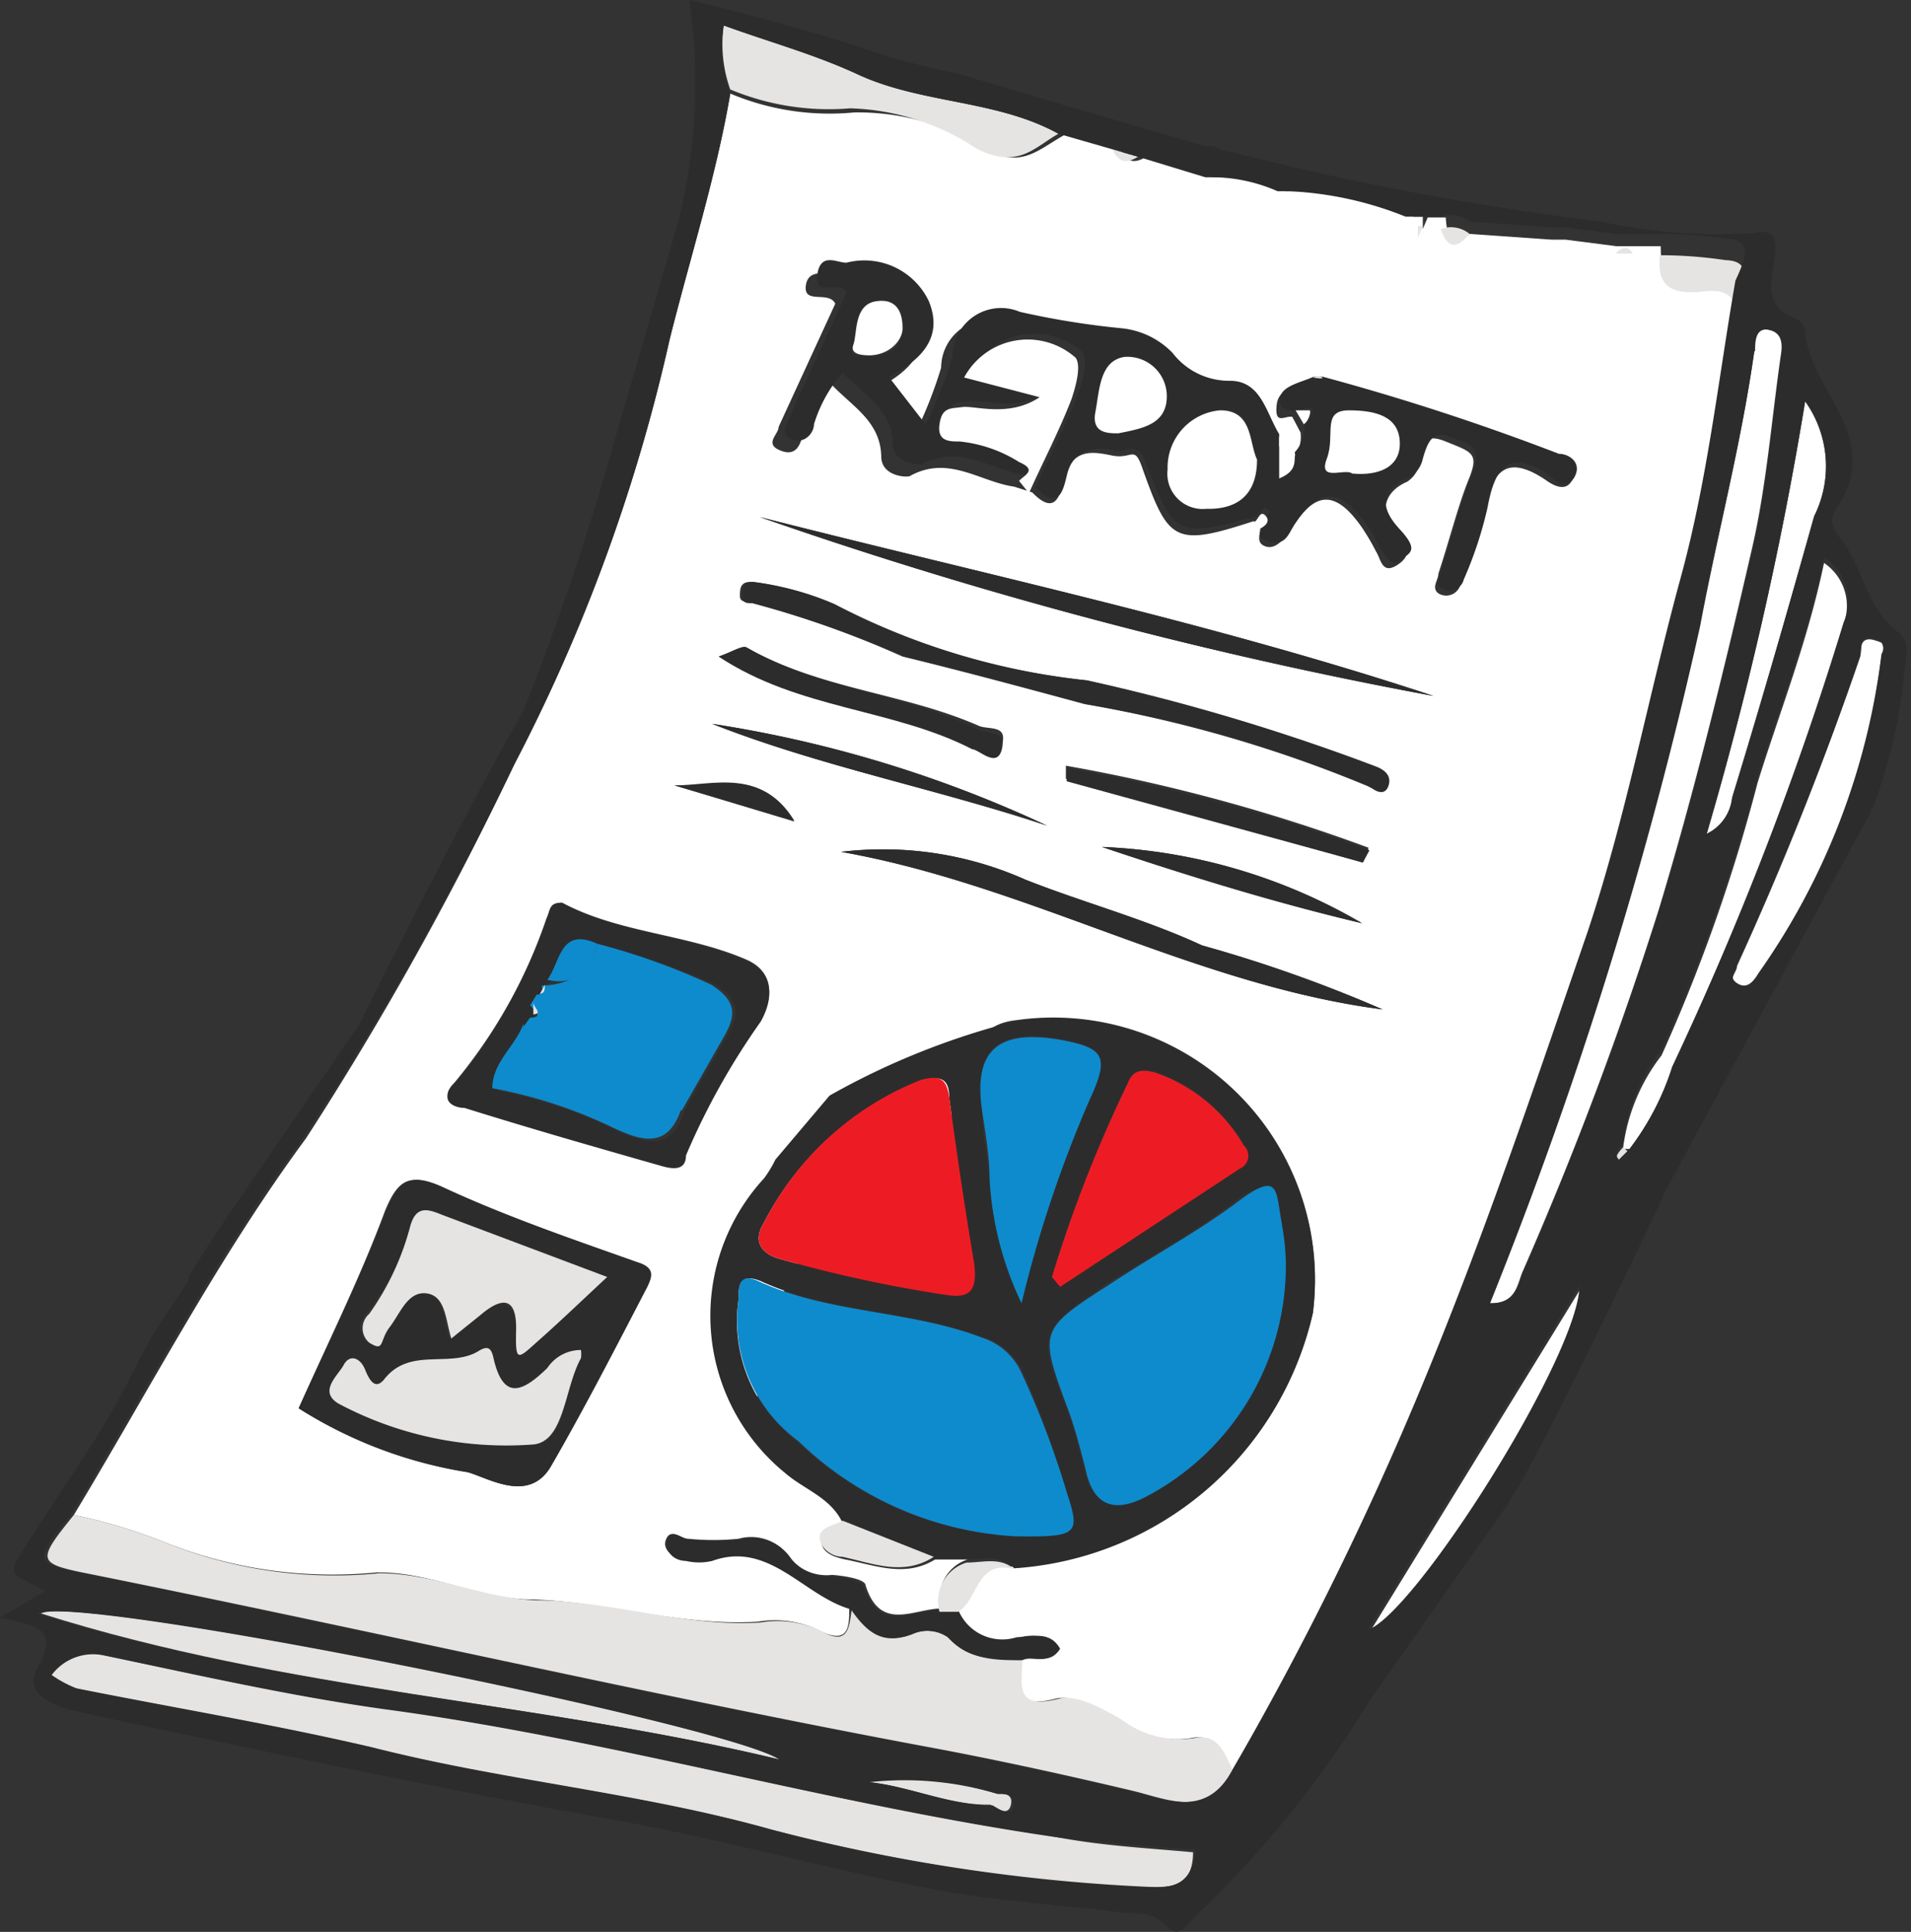 <svg xmlns="http://www.w3.org/2000/svg" viewBox="0 0 23.29 23.54"><rect x="0" y="0" width="23.29" height="23.54" fill="#333333" stroke="none"/><defs><style>.cls-1{fill:#fff;}.cls-2{fill:#e6e4e3;}.cls-3{fill:#2d2c2c;}.cls-4{fill:#0e8bcc;}.cls-5{fill:#ed1c24;}</style></defs><g id="Layer_2" data-name="Layer 2"><g id="Layer_1-2" data-name="Layer 1"><path class="cls-1" d="M17.91,2.85l1,.07.17,0,.62.08.21,0,.33,0c0,.28.05.43.37.45.17,0,.4-.09.54.12-.21,1.21-.34,2.43-.67,3.63-.39,1.43-.66,2.89-1.13,4.3-.65,1.89-1.29,3.79-2.06,5.63A39.84,39.84,0,0,1,15,21.6c-.11-.21-.18-.49-.49-.42a1.17,1.17,0,0,1-.87-.22c-.24-.14-.56-.32-.78-.26-.55.14-.43-.19-.44-.47.14-.07.33.07.46-.12-.13-.23-.35-.19-.53-.14a.58.58,0,0,1-.71-.33c.25-.16.22-.66.68-.55A4,4,0,0,0,16,16a3.19,3.19,0,0,0-3.61-3.57c-.84.09-.25,1-1,1.29-.43-.18-1.27.57-1.06.62-.05.08-1.85,2.62-.74,3.6.23.2.56.3.7.61-.11.06-.28.07-.28.22s.15.2.28.23c.37.07.74.23,1.11,0l.4,0a.49.49,0,0,0-.33.6c-.33,0-.74.29-.92-.28,0-.08-.27-.12-.41-.13A.58.58,0,0,1,9.64,19,.57.57,0,0,0,9,18.75a3.08,3.08,0,0,1-.61,0c-.1,0-.21-.13-.27,0s.08.23.22.26a.7.7,0,0,0,.32,0c.72-.25,1.11.42,1.69.59,0,.21,0,.45-.36.27a1.23,1.23,0,0,0-.75-.11c-.93.06-1.83-.24-2.74-.27-.66,0-1.24-.34-1.91-.33A5.5,5.5,0,0,1,2,18.79,6.55,6.55,0,0,0,.9,18.46c.93-1.54,1.76-3.14,2.83-4.59A39.83,39.83,0,0,0,6.27,9.31,21.2,21.2,0,0,0,8.16,4.14c.25-1,.57-2,.74-3a3.12,3.12,0,0,0,1.51.23A2.93,2.93,0,0,1,12,1.81c.46.26.66,0,1-.18l.66.19c.07.17.18.17.31.09l.82.25.12,0a2,2,0,0,1,.76.17l.14,0a4.3,4.3,0,0,1,1.42.31l.11,0h0l0,.15.06-.14.22,0C17.64,3,17.75,3,17.91,2.85ZM12.58,6c.33.34.35-.07.4-.21.11-.32.33-.29.57-.24s.27-.12.36.12c.33.93.39,1,1.37.68l.08.08c0,.08-.06.19.07.23s.24-.12.32-.23c.28-.45.53-.46.85,0a2.75,2.75,0,0,1,.17.29c.06.09.07.28.25.17s.16-.23,0-.38-.24-.48.13-.64a.35.35,0,0,0,.15-.22c.05-.17,0-.4.32-.27s.41.14.28.46-.24.76-.37,1.15c0,.08-.09.17,0,.24a.18.18,0,0,0,.27-.11,4.77,4.77,0,0,0,.29-.88c.09-.49.26-.72.75-.39.11.08.25.14.32,0s-.08-.22-.2-.26a29.21,29.21,0,0,0-2.88-.92c0-.05-.07-.06-.11,0s-.38,0-.41.26.1.13.19.15l.1.19a.42.42,0,0,1-.11.34l-.19-.22c-.16-.26-.22-.63-.6-.65a.87.87,0,0,1-.7-.34,1,1,0,0,0-.62-.3,10,10,0,0,1-1.34-.16.59.59,0,0,0-.82.54,5.28,5.28,0,0,1-.33.83l-.45-.58c.4-.2.67-.48.49-.92a.87.87,0,0,0-1-.47c-.11,0-.34-.07-.36.15s.28.05.36.21l-.69,1.5c0,.09-.17.2,0,.28s.25,0,.29-.17a1.72,1.72,0,0,1,.35-.63c.25.27.6.45.61.88,0,.25.32.26.35.24.47-.26.85.07,1.27.13ZM3.64,17.16a5.43,5.43,0,0,0,2.06.78c.27.08.76.38,1-.08.41-.71.79-1.45,1.17-2.18.05-.11.11-.23-.12-.3-.79-.28-1.58-.55-2.34-.9-.42-.2-.56-.11-.72.28C4.39,15.57,4,16.35,3.64,17.16ZM6.85,11c-.16,0-.14.09-.19.19a6.26,6.26,0,0,1-1.12,2c-.2.2,0,.26.12.29.8.25,1.6.48,2.41.71.14,0,.24.05.29-.13a8.69,8.69,0,0,1,.91-1.63c.17-.3.15-.6-.18-.74C8.37,11.38,7.55,11.37,6.85,11ZM17.47,8.48C14.78,7.59,12,7,9.26,6.3A55.81,55.81,0,0,0,17.47,8.48ZM9.17,7.09c-.06,0-.14,0-.15.11s0,.13.12.14A12.31,12.31,0,0,1,11,8c.74.18,1.48.38,2.22.58a16,16,0,0,1,3.45,1c.09.05.2.08.23,0s0-.19-.15-.24a25.42,25.42,0,0,0-3.52-1.05,8.59,8.59,0,0,1-3.08-.93A3.64,3.64,0,0,0,9.17,7.09Zm7.68,5.21a16.9,16.9,0,0,0-2.2-.78c-.69-.32-1.44-.52-2.15-.8a4.27,4.27,0,0,0-2.25-.34C12.52,10.78,14.55,12,16.85,12.3Zm-.24-1.79.07-.18a21.32,21.32,0,0,0-3.69-1l0,.16ZM8.76,8c1,.65,2.12.63,3.09,1.08.08,0,.28.26.36,0s-.17-.18-.29-.24C11,8.44,10,8.4,9.1,7.89,9.05,7.86,8.93,7.94,8.76,8Zm4,2.06A15,15,0,0,0,8.68,8.82C10,9.34,11.41,9.61,12.76,10.06Zm3.84,1.19a6.82,6.82,0,0,0-3.17-.93C14.47,10.67,15.53,11,16.6,11.25ZM8.22,9.57,9.68,10C9.28,9.35,8.7,9.59,8.22,9.57Z"/><path class="cls-2" d="M12.46,20.23c0,.28-.11.61.44.47.22-.06.54.12.78.26a1.17,1.17,0,0,0,.87.22c.31-.07.38.21.49.42-.32.57-.85.31-1.24.22-.8-.19-1.62-.37-2.42-.52-3.44-.64-6.85-1.43-10.28-2.12-.65-.13-.66-.15-.2-.72A6.55,6.55,0,0,1,2,18.79a5.5,5.5,0,0,0,2.62.38c.67,0,1.25.3,1.91.33.91,0,1.81.33,2.74.27a1.23,1.23,0,0,1,.75.11c.32.18.33-.06.36-.27.2.25.4.45.77.29a.45.45,0,0,1,.41.05C11.81,20.25,12.14,20.2,12.46,20.23Z"/><path class="cls-2" d="M14.54,22.57c0,.44-.29.43-.57.42a22.05,22.05,0,0,1-4.58-.7c-1.6-.45-3.25-.59-4.86-1-1.2-.28-2.41-.48-3.61-.72a1.45,1.45,0,0,1-.32-.17.63.63,0,0,1,.63-.24c1.15.24,2.29.5,3.45.66,2.74.37,5.39,1.15,8.12,1.55C13.38,22.49,14,22.52,14.54,22.57Z"/><path class="cls-1" d="M18.15,15.88a52.79,52.79,0,0,0,2.56-8.25c.22-1.12.51-2.22.67-3.35,0-.11,0-.3.18-.26s.16.21.14.33c-.11.77-.17,1.55-.34,2.3-.34,1.48-.71,3-1.14,4.42a43.93,43.93,0,0,1-1.67,4.44C18.49,15.66,18.47,15.89,18.15,15.88Z"/><path class="cls-2" d="M9.5,21.44c-2.95-.71-6-.83-9-1.78C.94,19.41,8.85,21,9.5,21.44Z"/><path class="cls-1" d="M19.78,14a2.31,2.31,0,0,1,.47-1.14,20.78,20.78,0,0,0,1.17-3.32c.27-.87.61-1.72.81-2.68a.63.63,0,0,1,.24.74A40.3,40.3,0,0,1,20.38,13a3.28,3.28,0,0,1-.52,1Z"/><path class="cls-2" d="M12.9,1.63c-.29.16-.49.44-1,.18a2.93,2.93,0,0,0-1.54-.49A3.12,3.12,0,0,1,8.9,1.09,1.65,1.65,0,0,1,8.82.31c.55.2,1.1.35,1.62.59C11.23,1.27,12.14,1.21,12.9,1.63Z"/><path class="cls-1" d="M22.93,8a8.52,8.52,0,0,1-1.5,3.89c-.06.1-.14.2-.26.12s0-.16,0-.24A40.16,40.16,0,0,0,22.67,8c0-.09,0-.25.17-.2S23,7.87,22.93,8Z"/><path class="cls-1" d="M22,4.89a1.36,1.36,0,0,1,.11,1.4c-.32,1.14-.65,2.29-1,3.43a.55.55,0,0,1-.31.44A43.78,43.78,0,0,0,22,4.89Z"/><path class="cls-1" d="M19.29,15.66c0,.84-2,4-2.58,4.2Z"/><path class="cls-2" d="M21.14,3.68c-.14-.21-.37-.11-.54-.12-.32,0-.4-.17-.37-.45a5.39,5.39,0,0,1,.8.06C21.39,3.18,21.23,3.48,21.14,3.68Z"/><path class="cls-2" d="M10.53,21.71a3.93,3.93,0,0,1,1.6.14c.09,0,.22,0,.19.14s-.15.06-.25,0C11.55,22,11.06,21.75,10.53,21.71Z"/><path class="cls-2" d="M17.91,2.85c-.16.19-.27.18-.35-.06A.36.36,0,0,1,17.91,2.85Z"/><path class="cls-2" d="M13.87,1.91c-.13.08-.24.08-.31-.09Z"/><path class="cls-2" d="M19.86,14.05l-.13.13c-.07-.08,0-.14.05-.2Z"/><path class="cls-2" d="M19.9,3.09l-.21,0C19.77,3,19.85,3,19.9,3.09Z"/><path class="cls-2" d="M17.34,2.76l-.06.14,0-.15Z"/><path class="cls-2" d="M19.07,3l-.17,0Z"/><path class="cls-2" d="M17.24,2.75l-.11,0Z"/><path class="cls-2" d="M15.71,2.41l-.14,0Z"/><path class="cls-2" d="M14.81,2.2l-.12,0Z"/><path class="cls-3" d="M11.78,19l-.4,0-1.11-.44c-.14-.31-.47-.41-.7-.61a2.47,2.47,0,0,1-.26-3.59,1.42,1.42,0,0,0,.14-.23l.66-.78a9.13,9.13,0,0,1,2.28-.91A3.19,3.19,0,0,1,16,16a4,4,0,0,1-3.64,3.11C12.19,18.94,12,19,11.78,19Zm.59-.29c.77,0,.8,0,.62-.54a10.9,10.9,0,0,0-.52-1.45A.79.79,0,0,0,12,16.3c-.89-.34-1.86-.29-2.73-.69C9,15.5,9,15.69,9,15.84a1.83,1.83,0,0,0,.71,1.72A4.14,4.14,0,0,0,12.37,18.72Zm3.3-3.39c0-.1-.05-.3-.08-.5s-.15-.5-.52-.2-1,.67-1.55,1c-.89.61-.88.61-.51,1.57.08.22.14.46.2.69.1.49.39.53.77.32A3.18,3.18,0,0,0,15.67,15.33Zm-4.13.45c.32.05.37-.1.33-.38-.11-.67-.21-1.35-.3-2,0-.25-.1-.29-.35-.22A3.65,3.65,0,0,0,9.31,14.9c-.12.19-.07.35.16.43A16.24,16.24,0,0,0,11.54,15.78Zm.91.1a15,15,0,0,1,.83-2.48c.24-.52.19-.63-.36-.73-.76-.14-1.06.13-.95.87,0,.27.06.55.09.82A4,4,0,0,0,12.45,15.88Zm.37-.32.1.12,2.19-1.44a.17.17,0,0,0,.05-.28,2,2,0,0,0-1.08-.89c-.19-.05-.28,0-.34.14A16.36,16.36,0,0,0,12.82,15.56Z"/><path class="cls-3" d="M15.79,5c-.09,0-.21,0-.19-.15s.26-.19.41-.26l.06,0h.05A29.21,29.21,0,0,1,19,5.53c.12,0,.27.1.2.26s-.21.12-.32,0c-.49-.33-.66-.1-.75.39a4.77,4.77,0,0,1-.29.88.18.18,0,0,1-.27.11c-.1-.07,0-.16,0-.24.13-.39.22-.78.37-1.15s-.07-.37-.28-.46-.27.1-.32.27a.35.35,0,0,1-.15.22c-.37.16-.38.37-.13.64s.11.29,0,.38-.19-.08-.25-.17a2.75,2.75,0,0,0-.17-.29c-.32-.43-.57-.42-.85,0-.08.11-.11.29-.32.23s-.07-.15-.07-.23.11-.11.06-.16-.09,0-.14.08c-1,.27-1,.25-1.37-.68-.09-.24-.24-.09-.36-.12s-.46-.08-.57.24c-.05.14-.07.55-.4.21.17-.38.37-.76.52-1.15.06-.15.12-.4.05-.5a.88.88,0,0,0-1.36.24l.92.24c-.37.25-.67.1-.94.12s-.25.08-.28.21.12.21.25.21a1.68,1.68,0,0,1,.72.25c.19.1,0,.16,0,.23-.42-.06-.8-.39-1.27-.13,0,0-.34,0-.35-.24,0-.43-.36-.61-.61-.88a1.72,1.72,0,0,0-.35.63c0,.12-.14.26-.29.17s0-.19,0-.28l.69-1.5c-.08-.16-.4.08-.36-.21s.25-.14.36-.15a.87.87,0,0,1,1,.47c.18.44-.09.72-.49.92l.45.58a5.28,5.28,0,0,0,.33-.83.59.59,0,0,1,.82-.54A10,10,0,0,0,13.67,4a1,1,0,0,1,.62.3.87.87,0,0,0,.7.34c.38,0,.44.39.6.65v.51c.17-.08.21-.17.19-.29a.42.42,0,0,0,.11-.34S16,5.07,16,5,15.85,5,15.79,5Zm-.47.59c-.1-.21-.05-.63-.45-.6a.7.7,0,0,0-.64.72.43.43,0,0,0,.47.48C15.08,6.21,15.29,6,15.32,5.6Zm-1.69-.32c.3-.06.6-.11.59-.47a.48.48,0,0,0-.52-.46c-.3.05-.3.41-.35.67S13.5,5.25,13.63,5.28Zm2.85.49c.31,0,.59-.11.58-.38S16.68,5,16.44,5s-.19.39-.27.59S16.39,5.7,16.48,5.77ZM10.61,4.33c.23,0,.39-.09.36-.32s-.12-.38-.29-.34-.2.34-.28.53S10.54,4.31,10.61,4.33Z"/><path class="cls-3" d="M3.64,17.16c.37-.81.75-1.59,1.07-2.4.16-.39.3-.48.72-.28.76.35,1.55.62,2.34.9.23.07.17.19.12.3-.38.73-.76,1.47-1.17,2.18-.26.46-.75.16-1,.08A5.43,5.43,0,0,1,3.64,17.16Zm3.76-1.6-2-.76c-.17-.07-.31-.11-.38.14A3.27,3.27,0,0,1,4.47,16a.23.23,0,0,0,0,.35c.19.12.18-.11.25-.19s.19-.46.45-.41.23.32.3.55L5.86,16c.26-.22.44-.09.43.19s.13.26.29.11S7.11,15.83,7.4,15.56Zm-.32.89a.49.49,0,0,0-.41.22c-.3.29-.54.41-.66-.14,0-.12-.08-.13-.19-.06-.35.2-.83-.06-1.14.34-.1.12-.19,0-.23-.12s-.16-.24-.26-.06-.31.32-.07.47a4.35,4.35,0,0,0,2.39.5c.37,0,.37-.69.57-1.05A.33.33,0,0,0,7.08,16.45Z"/><path class="cls-3" d="M6.85,11c.7.38,1.52.39,2.24.71.33.14.35.44.18.74a8.69,8.69,0,0,0-.91,1.63c0,.18-.15.17-.29.13-.81-.23-1.61-.46-2.41-.71-.13,0-.32-.09-.12-.29a6.26,6.26,0,0,0,1.12-2C6.71,11.08,6.69,11,6.85,11Zm-.21,1-.06.11-.08.13,0,.15-.08.11c-.09.27-.35.47-.35.79a5.81,5.81,0,0,1,1.44.48c.38.18.68.25.84-.25l.52-.91c.14-.25.15-.42-.16-.62a8.08,8.08,0,0,0-1.39-.46c-.46-.21-.45.23-.61.44Z"/><path class="cls-3" d="M17.47,8.48A55.81,55.81,0,0,1,9.26,6.3C12,7,14.78,7.59,17.47,8.48Z"/><path class="cls-3" d="M9.17,7.09a3.64,3.64,0,0,1,1,.27,8.59,8.59,0,0,0,3.08.93,25.42,25.42,0,0,1,3.52,1.05c.13.05.19.13.15.24s-.14.08-.23,0a16,16,0,0,0-3.45-1c-.74-.2-1.48-.4-2.22-.58a12.31,12.31,0,0,0-1.85-.65c-.09,0-.13,0-.12-.14S9.11,7.11,9.17,7.09Z"/><path class="cls-3" d="M16.85,12.3c-2.3-.3-4.33-1.52-6.6-1.92a4.27,4.27,0,0,1,2.25.34c.71.28,1.46.48,2.15.8A16.9,16.9,0,0,1,16.85,12.3Z"/><path class="cls-1" d="M12.42,5.86c.06-.07.23-.13,0-.23a1.68,1.68,0,0,0-.72-.25c-.13,0-.28,0-.25-.21s.13-.19.28-.21.57.13.94-.12l-.92-.24a.88.88,0,0,1,1.36-.24c.07.1,0,.35-.05.5-.15.39-.35.77-.52,1.15Z"/><path class="cls-3" d="M12.46,20.23c-.32,0-.65,0-.91-.28a.45.45,0,0,0-.41-.05c-.37.16-.57,0-.77-.29-.58-.17-1-.84-1.69-.59a.7.7,0,0,1-.32,0c-.14,0-.27-.11-.22-.26s.17,0,.27,0a3.08,3.08,0,0,0,.61,0,.57.57,0,0,1,.62.23.58.58,0,0,0,.48.22c.14,0,.38.05.41.13.18.57.59.28.92.28l.23,0a.58.58,0,0,0,.71.33c.18,0,.4-.09.53.14C12.79,20.3,12.6,20.16,12.46,20.23Z"/><path class="cls-3" d="M16.61,10.51,13,9.52l0-.16a21.32,21.32,0,0,1,3.69,1Z"/><path class="cls-3" d="M8.76,8c.17-.06.29-.14.34-.11.87.51,1.91.55,2.82,1,.12.06.35,0,.29.24s-.28,0-.36,0C10.88,8.63,9.74,8.65,8.76,8Z"/><path class="cls-3" d="M12.76,10.06C11.41,9.61,10,9.34,8.68,8.82A15,15,0,0,1,12.76,10.06Z"/><path class="cls-3" d="M16.6,11.25c-1.07-.26-2.13-.58-3.17-.93A6.82,6.82,0,0,1,16.6,11.25Z"/><path class="cls-2" d="M10.27,18.53l1.11.44c-.37.24-.74.08-1.11,0-.13,0-.27-.1-.28-.23S10.16,18.59,10.27,18.53Z"/><path class="cls-2" d="M11.68,19.64l-.23,0a.49.49,0,0,1,.33-.6c.2,0,.41-.07.58.08C11.9,19,11.93,19.48,11.68,19.64Z"/><path class="cls-3" d="M8.22,9.57c.48,0,1.06-.22,1.46.44Z"/><path class="cls-1" d="M15.78,5.54c0,.12,0,.21-.19.29V5.32Z"/><path class="cls-1" d="M15.79,5c.06,0,.15,0,.17,0s0,.12-.07.17Z"/><path class="cls-2" d="M16.12,4.61h-.05L16,4.6S16.09,4.56,16.12,4.61Z"/><path class="cls-4" d="M12.37,18.72a4.14,4.14,0,0,1-2.64-1.16A1.83,1.83,0,0,1,9,15.84c0-.15,0-.34.24-.23.87.4,1.84.35,2.73.69a.79.79,0,0,1,.48.43A10.9,10.9,0,0,1,13,18.18C13.17,18.7,13.14,18.73,12.37,18.72Z"/><path class="cls-4" d="M15.67,15.33A3.18,3.18,0,0,1,14,18.22c-.38.21-.67.17-.77-.32-.06-.23-.12-.47-.2-.69-.37-1-.38-1,.51-1.57.51-.34,1.06-.63,1.55-1s.46-.14.52.2S15.66,15.23,15.67,15.33Z"/><path class="cls-5" d="M11.54,15.78a16.24,16.24,0,0,1-2.07-.45c-.23-.08-.28-.24-.16-.43a3.65,3.65,0,0,1,1.91-1.74c.25-.07.32,0,.35.22.09.67.19,1.35.3,2C11.91,15.68,11.86,15.83,11.54,15.78Z"/><path class="cls-4" d="M12.45,15.88a4,4,0,0,1-.39-1.52c0-.27-.05-.55-.09-.82-.11-.74.19-1,.95-.87.55.1.6.21.36.73A15,15,0,0,0,12.45,15.88Z"/><path class="cls-5" d="M12.82,15.56a16.36,16.36,0,0,1,.92-2.35c.06-.16.15-.19.34-.14a2,2,0,0,1,1.08.89.17.17,0,0,1-.05.28l-2.19,1.44Z"/><path class="cls-1" d="M15.32,5.6c0,.43-.24.61-.62.6a.43.43,0,0,1-.47-.48A.7.7,0,0,1,14.87,5C15.27,5,15.22,5.39,15.32,5.6Z"/><path class="cls-1" d="M13.63,5.28c-.13,0-.33,0-.28-.26s.05-.62.35-.67a.48.48,0,0,1,.52.46C14.23,5.17,13.93,5.22,13.63,5.28Z"/><path class="cls-1" d="M16.48,5.77c-.09-.07-.42.11-.31-.18S16.1,5,16.44,5s.61.08.62.39S16.79,5.8,16.48,5.77Z"/><path class="cls-1" d="M10.61,4.33c-.07,0-.26,0-.21-.13s0-.49.28-.53S11,3.85,11,4,10.84,4.32,10.61,4.33Z"/><path class="cls-1" d="M15.28,6.36c.05,0,.07-.15.14-.08s0,.13-.06.16Z"/><path class="cls-2" d="M7.4,15.56c-.29.27-.55.52-.82.76s-.3.3-.29-.11-.17-.41-.43-.19l-.36.29c-.07-.23-.07-.52-.3-.55s-.32.24-.45.41-.06.31-.25.19a.23.23,0,0,1,0-.35A3.27,3.27,0,0,0,5,14.94c.07-.25.21-.21.38-.14Z"/><path class="cls-2" d="M7.08,16.45a.33.33,0,0,1,0,.1c-.2.36-.2,1-.57,1.05a4.35,4.35,0,0,1-2.39-.5c-.24-.15,0-.34.07-.47s.2-.09.26.06.13.24.23.12c.31-.4.79-.14,1.14-.34.11-.07.16-.06.19.06.12.55.36.43.66.14A.49.49,0,0,1,7.08,16.45Z"/><path class="cls-4" d="M7.28,11.5A8.08,8.08,0,0,1,8.67,12c.31.2.3.37.16.62l-.52.91c-.37,0-.75-.09-1.1-.14-.64-.09-.88-.27-.83-.88l.08-.11c.16,0,.07-.08,0-.15l.08-.13c.07,0,.08-.05.06-.11l0,0C7,12,7.19,11.8,7.28,11.5Z"/><path class="cls-4" d="M6.38,12.47c0,.61.19.79.83.88.35.05.73.12,1.1.14-.16.5-.46.43-.84.25A5.81,5.81,0,0,0,6,13.26C6,12.94,6.29,12.74,6.38,12.47Z"/><path class="cls-4" d="M7.28,11.5c-.09.3-.24.52-.61.44C6.83,11.73,6.82,11.29,7.28,11.5Z"/><path class="cls-2" d="M6.5,12.21c0,.07.12.14,0,.15Z"/><path class="cls-2" d="M6.64,12c0,.06,0,.1-.06.11Z"/><path class="cls-3" d="M18.39,18.31s.05-.11.08-.13c.58-1,1.85-3.71,1.85-3.71l2.46-4.54h0a.93.93,0,0,1,.05-.1,6.37,6.37,0,0,0,.37-1.55c0-.19.12-.44-.07-.58-.37-.28-.42-.75-.67-1.1-.08-.1-.19-.22-.09-.39C23,5.32,22,4.72,22,4a.23.23,0,0,0-.12-.12c-.31-.11-.32-.33-.27-.62s.07-.49-.24-.42a6.81,6.81,0,0,1-1.86-.14A35.93,35.93,0,0,1,15,1.85a.65.65,0,0,1-.21-.07l-.1,0c-.7-.2-2-.58-3-.88A8.89,8.89,0,0,1,10.58.61L10.4.55c-.81-.27-2-.55-2-.55a6.93,6.93,0,0,1-.14,2.72L7.46,5.47A33.25,33.25,0,0,1,6.38,8.66c-.79,1.37-2,3.82-2,3.82L2.65,15h0l-.35.55a.1.1,0,0,0,0,.05l-.45.68c-.2.37-.38.75-.6,1.11s-.6.92-.9,1.39-.23.35.2.61L0,19.71c.41.1.74.11.46.61-.19.33.2.47.5.54,2.16.46,4.31.92,6.49,1.31,1.31.23,2.61.6,3.92.85.78.15,1.57.19,2.35.29.17,0,.35,0,.5.16s.23,0,.34-.11a13,13,0,0,0,2.14-2.65l.31-.44ZM22.84,7.78c.07,0,.15.09.09.19a8.52,8.52,0,0,1-1.5,3.89c-.06.1-.14.2-.26.12s0-.16,0-.24A40.16,40.16,0,0,0,22.67,8C22.7,7.89,22.65,7.73,22.84,7.78Zm-.37-.2A40.3,40.3,0,0,1,20.38,13a3.28,3.28,0,0,1-.52,1l-.13.13c-.07-.08,0-.14.05-.2a2.31,2.31,0,0,1,.47-1.14,20.78,20.78,0,0,0,1.17-3.32c.27-.87.61-1.72.81-2.68A.63.63,0,0,1,22.47,7.58ZM22,4.89a1.36,1.36,0,0,1,.11,1.4c-.32,1.14-.65,2.29-1,3.43a.55.55,0,0,1-.31.44A43.78,43.78,0,0,0,22,4.89Zm-.61-.61c0-.11,0-.3.18-.26s.16.21.14.33c-.11.77-.17,1.55-.34,2.3-.34,1.48-.71,3-1.14,4.42a43.93,43.93,0,0,1-1.67,4.44c-.06.15-.08.38-.4.37a52.79,52.79,0,0,0,2.56-8.25C20.93,6.51,21.22,5.41,21.38,4.28ZM.45,19.66c.49-.25,8.4,1.35,9.05,1.78C6.55,20.73,3.48,20.61.45,19.66ZM14,23a22.05,22.05,0,0,1-4.58-.7c-1.6-.45-3.25-.59-4.86-1-1.2-.28-2.41-.48-3.61-.72a1.45,1.45,0,0,1-.32-.17.63.63,0,0,1,.63-.24c1.15.24,2.29.5,3.45.66,2.74.37,5.39,1.15,8.12,1.55.58.08,1.16.11,1.74.16C14.53,23,14.25,23,14,23Zm-3.44-1.28a3.93,3.93,0,0,1,1.6.14c.09,0,.22,0,.19.14s-.15.06-.25,0C11.55,22,11.06,21.75,10.53,21.71ZM15,21.6c-.32.57-.85.31-1.24.22-.8-.19-1.62-.37-2.42-.52-3.44-.64-6.85-1.43-10.28-2.12-.65-.13-.66-.15-.2-.72.93-1.54,1.76-3.14,2.83-4.59A39.83,39.83,0,0,0,6.27,9.31,21.2,21.2,0,0,0,8.16,4.14c.25-1,.57-2,.74-3A1.65,1.65,0,0,1,8.82.31c.55.2,1.1.35,1.62.59.79.37,1.7.31,2.46.73l.66.19.31.09.82.25.12,0a2,2,0,0,1,.76.17l.14,0a4.3,4.3,0,0,1,1.42.31l.11,0h.1l.22,0a.36.36,0,0,1,.35.06l1,.07.17,0,.62.08c.08,0,.16,0,.21,0l.33,0a5.39,5.39,0,0,1,.8.06c.36,0,.2.31.11.51-.21,1.21-.34,2.43-.67,3.63-.39,1.43-.66,2.89-1.13,4.3-.65,1.89-1.29,3.79-2.06,5.63A39.84,39.84,0,0,1,15,21.6Zm4.25-5.94c0,.84-2,4-2.58,4.2Z"/></g></g></svg>